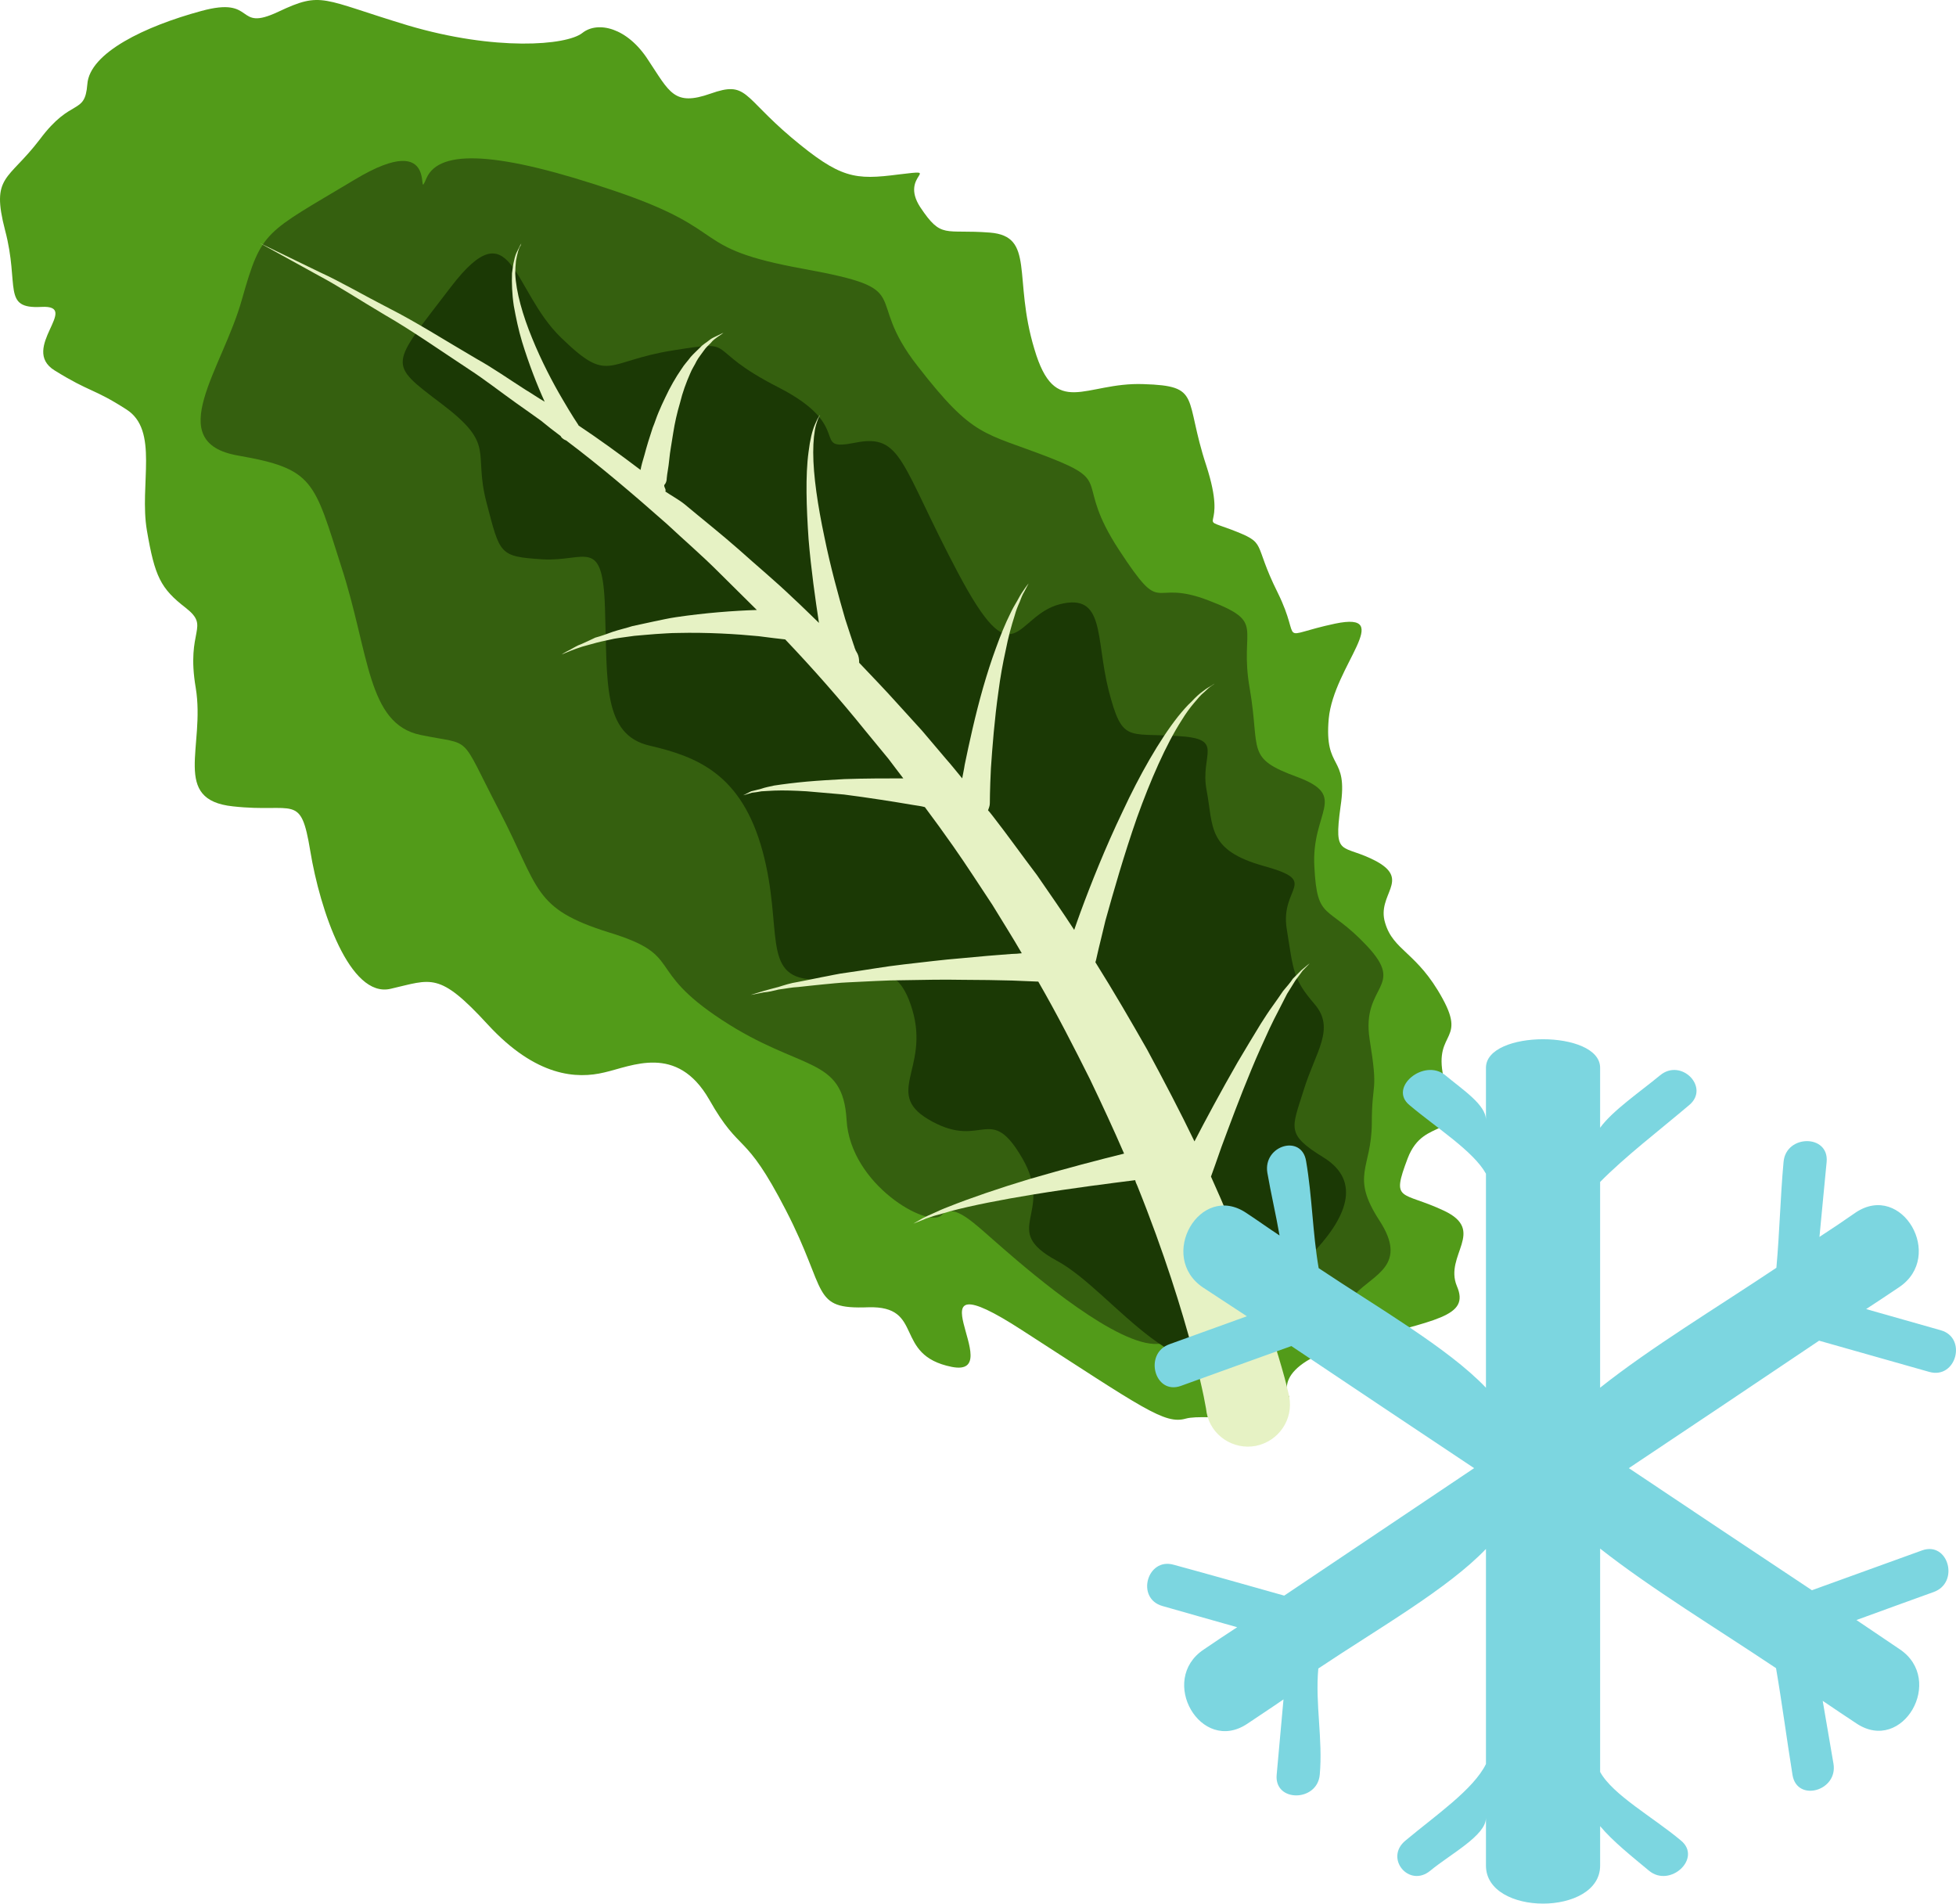 <?xml version="1.0" encoding="UTF-8" standalone="no"?>
<!-- Creator: CorelDRAW Home & Student X7 -->

<svg
   xmlns:dc="http://purl.org/dc/elements/1.1/"
   xmlns:cc="http://creativecommons.org/ns#"
   xmlns:rdf="http://www.w3.org/1999/02/22-rdf-syntax-ns#"
   xmlns:svg="http://www.w3.org/2000/svg"
   xmlns="http://www.w3.org/2000/svg"
   xmlns:sodipodi="http://sodipodi.sourceforge.net/DTD/sodipodi-0.dtd"
   xmlns:inkscape="http://www.inkscape.org/namespaces/inkscape"
   xml:space="preserve"
   width="54.486mm"
   height="53.015mm"
   version="1.1"
   style="clip-rule:evenodd;fill-rule:evenodd;image-rendering:optimizeQuality;shape-rendering:geometricPrecision;text-rendering:geometricPrecision"
   viewBox="0 0 5448.55 5301.491"
   id="svg19"
   sodipodi:docname="3651.svg"
   inkscape:version="0.92.4 (5da689c313, 2019-01-14)"><sodipodi:namedview
   pagecolor="#ffffff"
   bordercolor="#666666"
   borderopacity="1"
   objecttolerance="10"
   gridtolerance="10"
   guidetolerance="10"
   inkscape:pageopacity="0"
   inkscape:pageshadow="2"
   inkscape:window-width="640"
   inkscape:window-height="480"
   id="namedview21"
   showgrid="false"
   inkscape:zoom="0.2102413"
   inkscape:cx="100.54471"
   inkscape:cy="91.719683"
   inkscape:window-x="0"
   inkscape:window-y="0"
   inkscape:window-maximized="0"
   inkscape:current-layer="svg19" />
 <defs
   id="defs4">
  <style
   type="text/css"
   id="style2">
   <![CDATA[
    .fil2 {fill:#1B3905;fill-rule:nonzero}
    .fil1 {fill:#35600F;fill-rule:nonzero}
    .fil0 {fill:#529B19;fill-rule:nonzero}
    .fil4 {fill:#7CD6E0;fill-rule:nonzero}
    .fil3 {fill:#E6F2C4;fill-rule:nonzero}
   ]]>
  </style>
 </defs>
 <g
   id="Vrstva_x0020_1"
   transform="translate(-7839.755,-11975.259)">
  <g
   id="_610867704">
   <path
   class="fil0"
   d="m 11431,15865 c 0,0 -59,-86 175,-150 233,-65 329,-72 292,-158 -36,-86 83,-154 -36,-210 -119,-56 -148,-22 -101,-146 47,-123 157,-39 107,-198 -48,-160 61,-118 -10,-247 -71,-130 -137,-132 -160,-211 -24,-79 72,-118 -24,-171 -96,-51 -120,-7 -100,-153 22,-146 -46,-97 -33,-244 14,-148 187,-300 18,-265 -169,36 -89,58 -160,-86 -72,-144 -26,-136 -130,-176 -103,-38 -7,13 -69,-178 -63,-191 -12,-222 -175,-227 -164,-6 -246,99 -304,-98 -60,-198 3,-314 -124,-324 -127,-10 -134,19 -194,-71 -59,-91 66,-106 -59,-91 -124,16 -163,12 -300,-103 -137,-116 -123,-158 -225,-122 -102,36 -114,-4 -174,-94 -58,-90 -140,-109 -183,-75 -44,35 -243,51 -486,-21 -242,-73 -238,-96 -361,-38 -123,58 -59,-45 -215,-2 -155,42 -311,116 -317,204 -7,88 -44,35 -132,153 -89,117 -137,100 -97,254 41,155 -10,219 101,213 112,-6 -62,116 37,177 100,62 107,49 199,108 93,58 36,210 58,338 22,128 38,161 108,215 70,55 0,59 28,223 27,164 -69,312 104,330 172,19 188,-39 215,124 27,165 110,411 224,384 114,-26 134,-49 270,99 136,148 250,152 325,134 76,-17 202,-81 292,75 89,157 97,82 214,309 118,228 69,276 229,270 159,-5 68,133 233,166 164,32 -142,-321 196,-102 338,218 397,263 456,246 58,-16 253,28 288,-61 z"
   id="path7"
   inkscape:connector-curvature="0"
   style="fill:#529b19;fill-rule:nonzero" />
   <path
   class="fil1"
   d="m 11373,15730 c 0,0 191,-96 243,-152 51,-54 147,-80 66,-204 -81,-125 -22,-144 -21,-269 0,-124 19,-80 -6,-235 -24,-154 103,-143 -8,-261 -111,-118 -138,-66 -146,-220 -9,-154 97,-196 -48,-250 -145,-53 -102,-72 -132,-246 -31,-174 49,-183 -116,-246 -165,-63 -121,54 -248,-140 -127,-194 -13,-187 -195,-258 -183,-71 -210,-53 -366,-254 -157,-200 6,-212 -318,-271 -325,-59 -193,-104 -523,-216 -329,-112 -491,-118 -527,-37 -35,82 48,-145 -201,5 -250,150 -258,138 -313,332 -54,195 -224,399 -11,436 212,37 211,70 288,311 78,240 71,436 220,467 149,31 105,-9 219,210 114,219 92,273 306,340 213,65 95,100 315,244 221,145 337,99 347,279 11,180 226,301 264,265 37,-37 88,20 173,93 85,74 318,272 430,265 111,-8 40,189 308,12 z"
   id="path9"
   inkscape:connector-curvature="0"
   style="fill:#35600f;fill-rule:nonzero" />
   <path
   class="fil2"
   d="m 11347,15732 c 0,0 31,-149 139,-256 107,-108 147,-211 41,-277 -106,-65 -89,-81 -56,-187 33,-108 90,-172 30,-241 -60,-70 -58,-91 -77,-209 -19,-118 95,-131 -64,-175 -158,-44 -140,-109 -159,-210 -20,-102 55,-145 -83,-152 -138,-9 -152,19 -190,-127 -37,-146 -9,-272 -136,-240 -126,32 -124,214 -284,-88 -160,-302 -155,-388 -285,-362 -131,26 2,-43 -215,-154 -218,-111 -103,-133 -293,-103 -191,30 -177,96 -313,-36 -136,-132 -135,-364 -306,-141 -170,223 -179,210 -26,326 153,116 87,130 125,275 38,145 35,150 156,158 120,7 168,-66 174,137 7,202 -8,352 125,382 133,31 256,80 314,294 58,215 -4,349 137,357 140,6 230,-83 280,84 50,168 -86,236 56,312 141,76 161,-53 251,103 90,156 -65,197 95,284 161,86 354,406 564,246 z"
   id="path11"
   inkscape:connector-curvature="0"
   style="fill:#1b3905;fill-rule:nonzero" />
   <path
   class="fil3"
   d="m 11431,15865 c 0,1 -4,-20 -13,-53 -9,-33 -23,-80 -42,-139 -34,-107 -87,-253 -163,-421 6,-16 16,-45 29,-82 22,-59 51,-138 84,-217 16,-39 34,-78 50,-113 9,-19 17,-35 26,-52 8,-16 16,-31 23,-45 9,-14 16,-26 23,-37 8,-10 14,-19 20,-27 13,-13 20,-21 20,-21 0,0 -9,7 -23,19 -7,7 -15,15 -24,24 -7,11 -17,22 -27,34 -9,13 -19,28 -30,43 -11,15 -21,31 -32,48 -21,34 -43,71 -65,108 -46,80 -90,162 -120,220 -39,-81 -84,-167 -132,-256 -45,-79 -92,-160 -144,-243 2,-5 3,-12 5,-20 5,-23 14,-57 23,-96 22,-79 52,-184 88,-287 37,-103 81,-204 125,-272 11,-18 22,-33 33,-46 10,-12 20,-24 29,-31 8,-8 16,-15 21,-18 5,-3 8,-6 8,-6 0,0 -3,2 -9,6 -5,3 -13,7 -23,15 -10,7 -21,17 -32,29 -13,12 -25,26 -38,42 -52,66 -107,163 -154,264 -48,100 -89,203 -118,282 -6,17 -12,33 -17,48 -33,-51 -69,-102 -104,-153 -41,-54 -80,-109 -122,-163 -5,-6 -9,-12 -14,-17 2,-6 5,-12 5,-20 0,0 0,-38 3,-97 4,-59 10,-137 21,-214 5,-39 12,-78 20,-114 7,-36 16,-69 25,-97 4,-15 9,-27 14,-38 4,-11 8,-21 13,-29 8,-15 12,-23 12,-23 0,0 -6,7 -16,22 -5,7 -10,16 -16,27 -6,10 -13,22 -19,35 -14,28 -27,60 -40,96 -13,35 -25,73 -36,111 -22,77 -39,156 -51,214 -2,14 -5,26 -7,38 -15,-18 -29,-36 -45,-54 -22,-26 -44,-52 -67,-79 l -70,-77 c -34,-38 -70,-75 -105,-112 0,-9 -1,-18 -5,-26 l -2,-3 c 0,0 0,0 0,-1 -2,-2 -2,-3 -2,-3 0,1 -1,-2 -2,-5 -2,-3 -2,-7 -4,-11 -6,-17 -14,-43 -24,-73 -18,-62 -41,-145 -58,-229 -18,-85 -31,-170 -31,-235 0,-32 3,-59 8,-77 3,-9 5,-16 8,-21 2,-4 3,-6 3,-6 0,0 -2,2 -4,6 -3,4 -6,11 -10,20 -8,18 -14,44 -18,77 -9,66 -6,154 0,242 7,85 19,169 29,234 -24,-23 -48,-47 -73,-70 -49,-47 -101,-90 -151,-135 -50,-44 -102,-85 -151,-126 -15,-12 -37,-24 -53,-35 3,-5 -3,-11 -3,-16 v -2 c 0,0 7,-6 7,-19 1,-13 5,-30 7,-52 2,-22 7,-47 11,-74 2,-14 5,-28 8,-42 3,-14 7,-28 11,-42 7,-29 17,-56 28,-81 5,-13 13,-24 18,-35 6,-11 14,-20 20,-29 6,-9 14,-16 20,-22 6,-8 13,-12 18,-16 11,-7 17,-12 17,-12 0,0 -7,3 -19,9 -6,3 -14,6 -21,12 -7,6 -17,11 -25,20 -8,8 -17,16 -26,26 -8,11 -18,21 -26,34 -16,23 -32,51 -45,79 -7,14 -13,28 -19,42 -6,14 -10,28 -16,42 -9,27 -17,53 -23,76 -5,16 -9,31 -11,42 -58,-44 -116,-86 -173,-124 0,0 0,-1 0,-1 0,0 -19,-28 -45,-73 -26,-44 -58,-105 -84,-169 -26,-63 -45,-129 -47,-180 0,-13 1,-25 2,-35 2,-11 4,-20 6,-27 2,-7 4,-12 7,-16 1,-4 2,-6 2,-6 0,0 -1,2 -3,5 -2,4 -5,10 -8,16 -4,7 -7,16 -9,26 -3,11 -4,23 -6,36 -1,27 0,58 5,91 6,33 13,67 23,100 19,62 42,121 63,167 -19,-11 -36,-23 -53,-33 -47,-30 -91,-61 -136,-86 -89,-52 -169,-103 -244,-141 -74,-38 -137,-75 -192,-100 -107,-52 -169,-82 -169,-82 0,0 60,33 165,91 53,28 114,68 185,110 73,42 150,96 235,152 43,28 85,61 130,93 23,16 45,32 69,49 17,14 36,29 55,43 0,0 0,1 0,1 4,6 10,9 15,11 93,70 186,149 281,233 47,44 96,86 142,132 36,36 72,71 108,107 -64,2 -144,8 -225,20 -21,3 -42,8 -62,12 -20,4 -40,9 -60,13 -19,6 -37,10 -55,16 -16,6 -33,12 -48,16 -14,7 -28,13 -39,18 -12,4 -22,11 -30,15 -16,8 -25,14 -25,14 0,0 10,-4 27,-11 8,-3 18,-7 31,-11 11,-3 25,-7 40,-11 15,-4 32,-7 49,-11 17,-3 36,-5 56,-8 19,-2 38,-3 59,-5 20,-1 40,-3 62,-3 82,-2 164,3 225,9 30,4 56,7 74,9 0,0 0,0 0,0 77,81 152,166 223,254 l 65,79 c 13,17 27,36 41,54 -49,0 -106,0 -164,2 -36,2 -71,4 -105,7 -33,3 -65,7 -91,11 -13,3 -25,5 -36,9 -11,3 -20,5 -28,7 -13,7 -22,11 -22,11 0,0 9,-2 24,-7 8,-1 17,-2 27,-4 11,-1 23,-1 36,-2 26,-1 57,0 90,2 33,3 69,6 104,9 70,9 139,20 192,29 12,2 22,3 33,6 27,36 53,72 79,109 38,54 73,109 109,163 28,46 56,90 82,135 -9,1 -19,2 -29,2 -41,3 -89,7 -140,12 -51,4 -105,11 -159,17 -54,6 -108,16 -159,23 -25,3 -49,9 -72,13 -23,5 -45,9 -65,13 -20,3 -38,9 -54,14 -16,4 -30,8 -41,11 -23,7 -36,11 -36,11 0,0 13,-2 36,-7 13,-1 26,-4 42,-8 17,-2 35,-6 55,-7 21,-2 43,-5 66,-7 23,-2 47,-5 73,-6 50,-2 104,-6 158,-6 54,-1 108,-2 159,-1 51,0 98,1 139,2 28,1 53,2 73,3 53,92 100,184 144,272 34,71 66,140 95,207 -65,16 -165,42 -264,71 -83,25 -165,53 -225,77 -16,6 -29,12 -42,18 -12,5 -22,10 -30,14 -17,10 -26,15 -26,15 0,0 10,-4 28,-11 8,-4 19,-7 31,-11 13,-4 27,-7 42,-12 63,-17 147,-33 232,-47 110,-18 221,-32 285,-40 1,6 4,11 6,16 75,186 124,346 154,458 15,56 25,100 31,129 6,30 8,43 8,45 12,63 74,104 137,92 64,-13 105,-74 93,-137 z"
   id="path13"
   inkscape:connector-curvature="0"
   style="fill:#e6f2c4;fill-rule:nonzero" />
  </g>
  <path
   class="fil4"
   d="m 12907,15709 c 102,29 205,58 307,87 75,21 106,-95 32,-116 -69,-20 -139,-39 -208,-59 31,-20 62,-41 92,-61 128,-86 8,-294 -121,-208 -33,23 -67,46 -101,68 7,-70 13,-140 20,-209 7,-77 -113,-77 -120,0 -9,98 -11,196 -20,295 -166,111 -350,222 -491,334 v -573 c 70,-71 163,-142 248,-214 59,-49 -22,-132 -81,-83 -57,47 -132,98 -167,146 v -167 c 0,-106 -318,-106 -318,0 v 145 c 0,-42 -65,-84 -113,-124 -59,-49 -160,34 -100,83 76,64 178,128 213,191 v 596 c -106,-111 -300,-222 -466,-333 -17,-99 -18,-199 -35,-298 -12,-76 -120,-44 -108,32 10,58 24,117 34,175 -32,-21 -61,-42 -93,-63 -129,-86 -248,122 -120,208 41,27 81,53 122,80 -72,26 -144,52 -216,78 -72,26 -41,142 32,116 102,-37 205,-74 308,-111 169,113 339,227 509,340 -176,118 -353,237 -529,355 -103,-29 -205,-58 -308,-86 -74,-21 -106,94 -31,115 69,20 138,39 208,59 -31,20 -62,41 -93,62 -128,85 -8,293 121,207 34,-23 68,-45 101,-68 -6,70 -13,140 -19,210 -7,77 113,76 120,0 9,-99 -13,-197 -4,-296 166,-111 361,-222 467,-333 v 599 c -35,71 -139,142 -224,213 -60,49 10,133 69,84 57,-47 155,-98 155,-147 v 133 c 0,141 318,141 318,0 v -110 c 35,42 88,84 136,124 59,49 149,-35 89,-84 -76,-64 -190,-127 -225,-191 v -622 c 141,111 324,222 490,333 17,99 30,199 46,298 13,76 127,44 114,-32 -10,-58 -20,-117 -30,-175 31,21 62,42 94,63 129,86 248,-122 120,-207 -40,-27 -80,-54 -120,-81 71,-26 143,-52 215,-78 73,-26 41,-142 -32,-116 -102,37 -205,74 -307,111 -170,-113 -340,-226 -510,-340 177,-118 353,-236 530,-355 z"
   id="path16"
   inkscape:connector-curvature="0"
   style="fill:#7cd6e0;fill-rule:nonzero" />
 </g>
</svg>